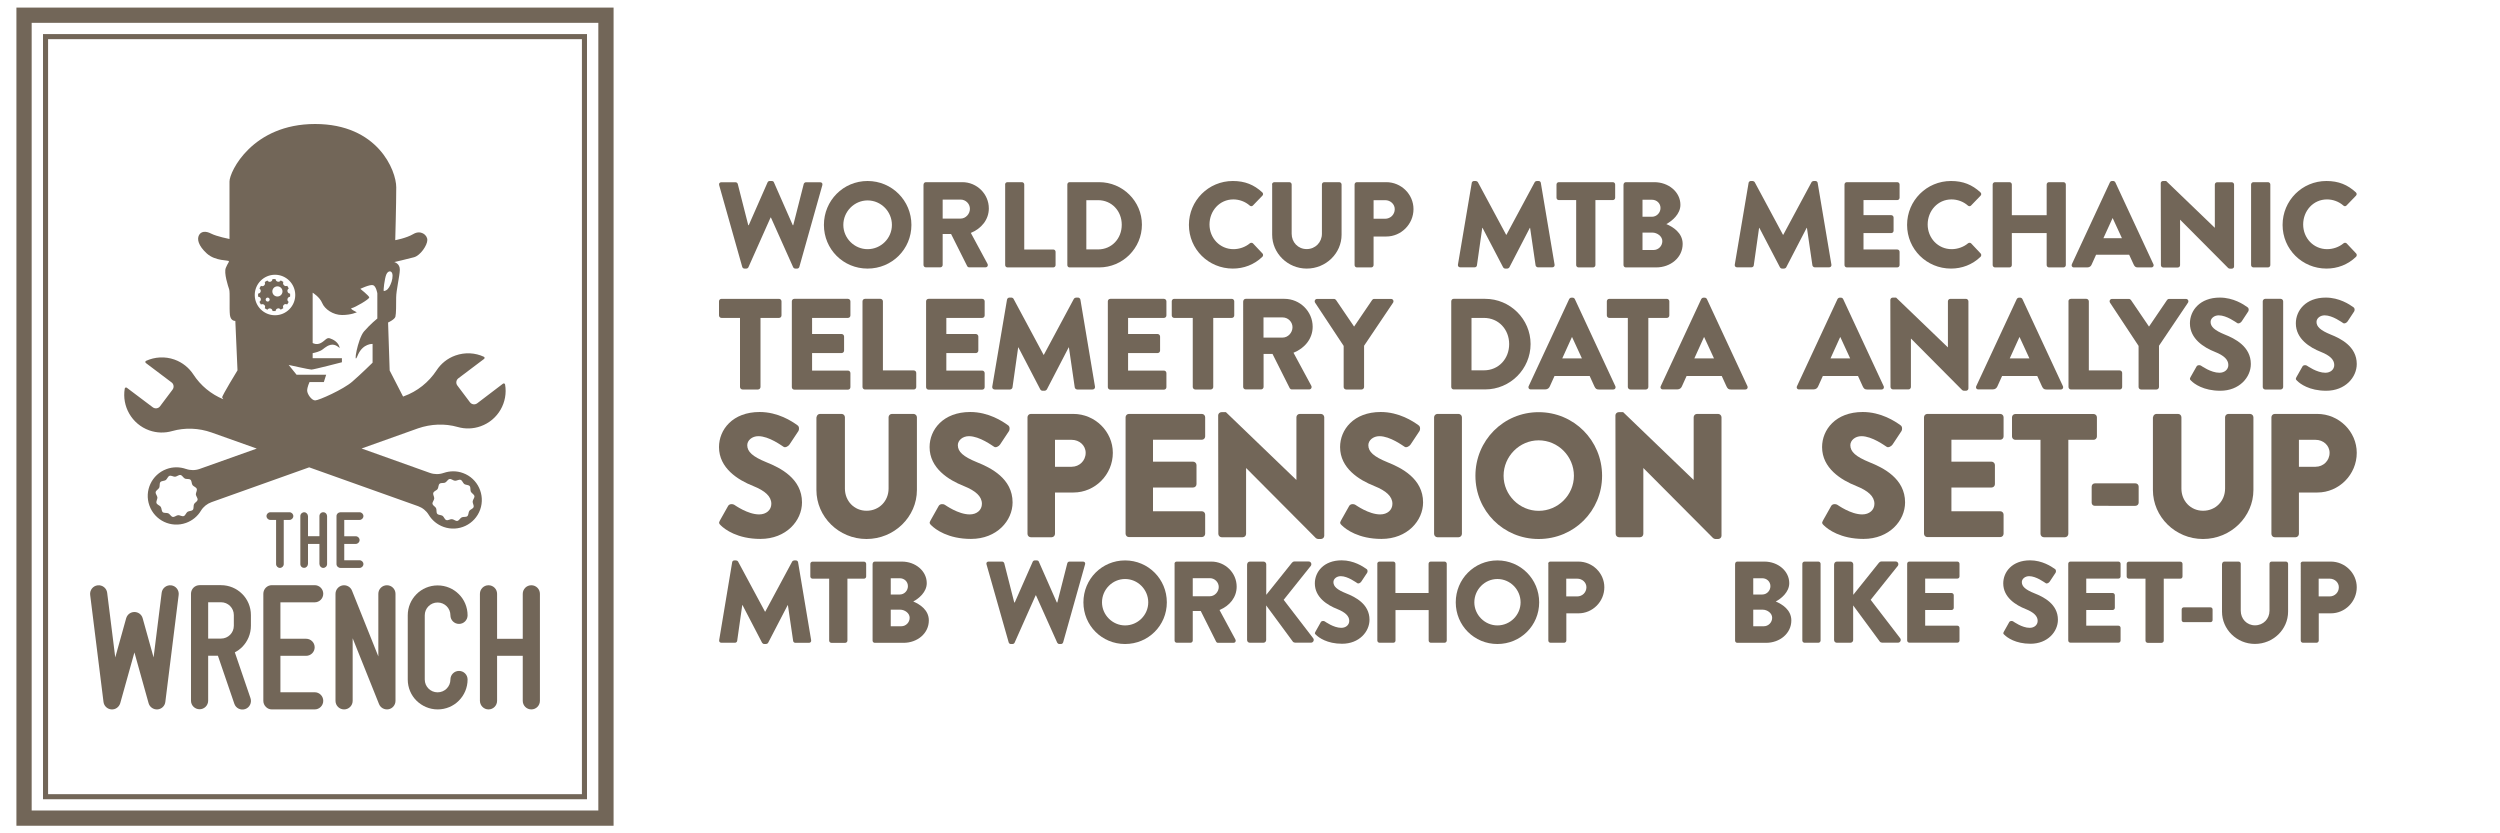 <?xml version="1.0" encoding="utf-8"?>
<!-- Generator: Adobe Illustrator 27.8.1, SVG Export Plug-In . SVG Version: 6.00 Build 0)  -->
<svg version="1.1" id="Layer_1" xmlns="http://www.w3.org/2000/svg" xmlns:xlink="http://www.w3.org/1999/xlink" x="0px" y="0px"
	 viewBox="0 0 3000 1000" style="enable-background:new 0 0 3000 1000;" xml:space="preserve">
<style type="text/css">
	.st0{fill:none;}
	.st1{fill:#726658;}
</style>
<g>
	<rect x="28.9" y="18.2" class="st0" width="698.3" height="963.6"/>
	<polygon class="st1" points="727.1,981.8 727.1,972.6 38,972.6 38,27.4 718,27.4 718,981.8 727.1,981.8 727.1,972.6 727.1,981.8 
		736.3,981.8 736.3,9.1 19.7,9.1 19.7,990.9 736.3,990.9 736.3,981.8 	"/>
	<g>
		<path class="st1" d="M549.3,512.4c8.7,2.5,18.3,2.4,27.5-0.9c21-7.5,33-28.9,29.3-50.1c-0.2-1.1-1.5-1.7-2.5-1L572.6,484
			c-2.7,2-6.5,1.5-8.6-1.2l-15.2-20.2c-2-2.7-1.5-6.5,1.2-8.6l30.9-23.3c0.9-0.7,0.8-2.2-0.3-2.6c-10.3-4.8-22.5-5.6-34.1-1.5
			c-9.6,3.4-17.4,9.8-22.6,17.8c-9.4,14.3-23.1,25.3-39.2,31.1l-1,0.4l-16.1-31.3l-1.9-57.6c0,0,7.9-3.5,8.8-7
			c0.9-3.5,0.9-14.6,0.9-23c0-8.4,4.2-25.6,4.4-33.2c0.2-7.7-6.7-9.3-6.7-9.3s16-3.7,23.7-5.8c7.7-2.1,16-14.4,16-20.7
			c0-6.3-8.1-12.3-16.7-7.2c-8.6,5.1-21.8,7.4-21.8,7.4s1.2-43.2,1.2-63.4c0-20.2-22.1-76-97.4-76c-75.3,0-102.7,57.2-102.7,69
			s0,69,0,69s-15.3-3-22.1-6.5c-6.7-3.5-12.3-2.6-14.6,2.1c-2.3,4.6-0.9,12.3,9.5,21.8c10.5,9.5,26.5,7.7,26.5,9.3
			c0,1.6-1.2,1.9-3.7,7.9c-2.6,6,2.8,22.3,4,25.8c1.2,3.5,0,23,0.9,30.7c0.9,7.7,6.5,7.2,6.5,7.2l2.6,59.3c0,0-18.8,30.7-18.4,32.5
			c0.1,0.2,0.6,1,1.4,2.2c-14.7-6-27.3-16.4-36-29.8c-5.2-7.9-12.9-14.3-22.6-17.8c-11.6-4.1-23.7-3.2-34.1,1.5
			c-1.1,0.5-1.2,1.9-0.3,2.6l30.9,23.3c2.7,2,3.2,5.9,1.2,8.6L192,487.6c-2,2.7-5.9,3.2-8.6,1.2l-31.2-23.5c-0.9-0.7-2.3-0.2-2.5,1
			c-3.6,21.2,8.4,42.6,29.3,50.1c9.2,3.3,18.8,3.4,27.5,0.9c15.6-4.4,32.1-3.7,47.4,1.7l54.2,19.3l-68.5,24.4
			c-5.3,1.9-11.1,1.9-16.5,0l-0.1,0c-7.2-2.5-15.4-2.7-23.2,0.2c-17.7,6.5-26.9,26.1-20.5,43.8c6.4,17.9,26,27.2,43.9,20.8
			c7.8-2.8,13.9-8,17.9-14.6c2.9-4.8,7.4-8.4,12.7-10.3l117.2-41.8l130.7,46.6c5.3,1.9,9.8,5.5,12.7,10.3c4,6.6,10.1,11.8,17.9,14.6
			c17.9,6.4,37.5-2.9,43.9-20.8c6.3-17.7-2.9-37.4-20.5-43.8c-7.8-2.9-15.9-2.7-23.2-0.2l-0.1,0c-5.3,1.9-11.1,1.9-16.5,0l-82-29.3
			l67.8-24.2C517.2,508.7,533.8,508,549.3,512.4z M236,601.7c-1.1,1.1-2.6,2.1-3.2,3.4c-0.9,1.9,0,5.1-1.4,6.7
			c-1.4,1.6-4.6,1.2-6.4,2.4c-1.7,1.2-2.5,4.4-4.5,5.1c-2.1,0.7-4.7-1.2-6.7-1.1c-2.2,0.2-4.4,2.5-6.5,2.1c-2.1-0.4-3.4-3.4-5.3-4.3
			c-1.9-0.9-5.1,0-6.7-1.4c-1.6-1.4-1.2-4.6-2.4-6.4c-1.2-1.7-4.4-2.5-5.1-4.5c-0.7-2.1,1.2-4.7,1.1-6.7c-0.2-2.2-2.5-4.4-2.1-6.5
			c0.4-2.1,3.4-3.4,4.3-5.3c0.9-1.9,0-5.1,1.4-6.7c1.4-1.6,4.6-1.2,6.4-2.4c1.7-1.2,2.5-4.4,4.5-5.1c2.1-0.7,4.7,1.2,6.7,1.1
			c2.2-0.2,4.4-2.5,6.5-2.1c2.1,0.4,3.4,3.4,5.3,4.3c1.3,0.6,3.1,0.4,4.6,0.6c0.8,0.1,1.5,0.3,2.1,0.8c1.6,1.4,1.2,4.6,2.4,6.4
			c1.2,1.7,4.4,2.5,5.1,4.5c0.7,2.1-1.2,4.7-1.1,6.7c0.2,2.2,2.5,4.4,2.1,6.5C237,600.5,236.5,601.1,236,601.7z M520,591.4
			c0.7-2.1,3.9-2.8,5.1-4.5c1.2-1.8,0.8-5,2.4-6.4c0.6-0.5,1.3-0.7,2.1-0.8c1.6-0.2,3.4,0,4.6-0.6c1.9-0.9,3.2-3.9,5.3-4.3
			c2.1-0.4,4.3,2,6.5,2.1c2.1,0.2,4.7-1.8,6.7-1.1c2.1,0.7,2.8,3.9,4.5,5.1c1.8,1.2,5,0.8,6.4,2.4c1.4,1.6,0.5,4.8,1.4,6.7
			c0.9,1.9,3.9,3.2,4.3,5.3c0.4,2.1-2,4.3-2.1,6.5c-0.2,2.1,1.8,4.7,1.1,6.7c-0.7,2.1-3.9,2.8-5.1,4.5c-1.2,1.8-0.8,5-2.4,6.4
			c-1.6,1.4-4.8,0.5-6.7,1.4c-1.9,0.9-3.2,3.9-5.3,4.3c-2.1,0.4-4.3-2-6.5-2.1c-2.1-0.2-4.7,1.8-6.7,1.1c-2.1-0.7-2.8-3.9-4.5-5.1
			c-1.8-1.2-5-0.8-6.4-2.4c-1.4-1.6-0.5-4.8-1.4-6.7c-0.6-1.3-2.1-2.3-3.2-3.4c-0.5-0.6-1-1.2-1.1-1.9c-0.4-2.1,2-4.3,2.1-6.5
			C521.2,596,519.2,593.4,520,591.4z M305.7,354c0-13.4,10.9-24.3,24.3-24.3s24.3,10.9,24.3,24.3s-10.9,24.3-24.3,24.3
			S305.7,367.4,305.7,354z M452.7,382.3c0,0-8.1,6.5-15.8,15.3c-7.7,8.8-13.7,43.7-7.7,29l0.5-1.2c6.2-13.4,17.4-12.7,17.4-12.7
			v22.5c0,0-13.7,13.5-24.4,22.8c-10.7,9.3-40.2,22.5-44.5,22.5c-4.3,0-9.6-7.7-9.6-11.8c0-4.2,2.8-10.2,2.8-10.2h17.2l2.8-8.8
			h-35.5l-9.5-11.8c0,0,24.9,5.6,27.4,5.6c2.6,0,36.5-8.8,36.5-8.8v-4.9h-35.1v-6c0,0,4.9-0.9,9.1-2.8c4.2-1.9,6.5-5.8,12.5-7.2
			c6-1.4,10.9,4,10.9,4c-1.2-7.2-7.9-10.5-11.8-11.8c-4-1.4-5.6,2.8-10.9,5.6c-5.3,2.8-9.8,0-9.8,0v-60.4c0,0,8.4,5.1,11.4,12.4
			c3,7.3,13,14.4,23.9,14.4c10.9,0,17.7-3.3,17.7-3.3s-9.5-4.4-6-5c3.5-0.6,21.4-10.8,20.9-12.9c-0.5-2.1-10.7-10.2-10.7-10.2
			s11.6-5.6,15.3-4.4c3.7,1.2,5.1,9.8,5.1,9.8V382.3z M460.6,349.3c-0.9,0.2,0.9-15.3,3-20c2.1-4.6,5.8-4.6,7-1.4
			c1.2,3.3,0,9.4-2.1,13.8C466.5,346.1,464.6,348.6,460.6,349.3z"/>
		<path class="st1" d="M324.4,623.9h6.9v53c0,2.5,2.1,4.6,4.6,4.6c2.5,0,4.6-2.1,4.6-4.6v-53h6.9c2.5,0,4.6-2.1,4.6-4.6
			c0-2.5-2.1-4.6-4.6-4.6h-23c-2.5,0-4.6,2.1-4.6,4.6C319.8,621.8,321.9,623.9,324.4,623.9z"/>
		<path class="st1" d="M365.2,681.4c2.5-0.1,4.4-2.4,4.4-4.9v-23.8l0,0h13.7l0,0v23.9c0,2.5,1.9,4.8,4.4,4.9c2.6,0.1,4.8-2,4.8-4.6
			v-57.4c0-2-1.2-4-3.1-4.6c-3.2-1-6.1,1.3-6.1,4.4v24.1l0,0h-13.7l0,0v-23.8c0-2.5-1.9-4.8-4.4-4.9c-2.6-0.1-4.8,2-4.8,4.6v57.6
			C360.4,679.5,362.5,681.6,365.2,681.4z"/>
		<path class="st1" d="M408.5,681.5h23c2.5,0,4.6-2.1,4.6-4.6c0-2.5-2.1-4.6-4.6-4.6h-18.4v-19.6h13.8c2.5,0,4.6-2.1,4.6-4.6
			c0-2.6-2.1-4.6-4.6-4.6h-13.8v-19.6h18.4c2.5,0,4.6-2.1,4.6-4.6c0-2.5-2.1-4.6-4.6-4.6h-23c-1.2,0-2.4,0.5-3.3,1.3
			c-0.9,0.9-1.4,2-1.4,3.3v57.6c0,1.2,0.5,2.4,1.4,3.2C406.1,681,407.3,681.5,408.5,681.5z"/>
		<path class="st1" d="M326.2,851.3h51.4c5.7,0,10.3-4.6,10.3-10.3c0-5.7-4.6-10.3-10.3-10.3h-41.1V787h30.8
			c5.7,0,10.3-4.6,10.3-10.2c0-5.7-4.6-10.3-10.3-10.3h-30.8v-43.7h41.1c5.7,0,10.3-4.6,10.3-10.3c0-5.7-4.6-10.3-10.3-10.3h-51.4
			c-2.7,0-5.3,1.1-7.2,3c-1.9,1.9-3,4.6-3,7.3V841c0,2.7,1.1,5.3,3,7.2C320.8,850.2,323.5,851.3,326.2,851.3z"/>
		<path class="st1" d="M586.2,851.3c5.7,0,10.3-4.6,10.3-10.3V787h30.8V841c0,5.7,4.6,10.3,10.3,10.3c5.7,0,10.3-4.6,10.3-10.3
			V712.6c0-5.7-4.6-10.3-10.3-10.3c-5.7,0-10.3,4.6-10.3,10.3v54h-30.8v-54c0-5.7-4.6-10.3-10.3-10.3c-5.7,0-10.3,4.6-10.3,10.3V841
			C576,846.7,580.6,851.3,586.2,851.3z"/>
		<path class="st1" d="M412.9,851.3c5.7,0,10.3-4.6,10.3-10.3v-75.1l31.6,78.9c1.8,4.6,6.6,7.2,11.5,6.3c4.8-0.9,8.3-5.2,8.3-10.1
			V712.6c0-5.7-4.6-10.3-10.3-10.3c-5.7,0-10.3,4.6-10.3,10.3v75.1l-31.6-78.9c-1.8-4.6-6.6-7.2-11.5-6.3c-4.8,1-8.3,5.2-8.3,10.1
			V841C402.6,846.7,407.2,851.3,412.9,851.3z"/>
		<path class="st1" d="M525.2,851.3c9.9,0,19-4,25.4-10.5c6.5-6.5,10.5-15.5,10.5-25.4c0-5.7-4.6-10.3-10.3-10.3
			c-5.7,0-10.3,4.6-10.3,10.3c0,4.3-1.7,8.1-4.5,10.9c-2.8,2.8-6.6,4.5-10.9,4.5c-4.3,0-8.1-1.7-10.9-4.5c-2.8-2.8-4.5-6.6-4.5-10.9
			v-77c0-4.3,1.7-8.1,4.5-10.9c2.8-2.8,6.6-4.5,10.9-4.5c4.3,0,8.1,1.7,10.9,4.5c2.8,2.8,4.5,6.6,4.5,10.9c0,5.7,4.6,10.3,10.3,10.3
			c5.7,0,10.3-4.6,10.3-10.3c0-9.9-4-19-10.5-25.4c-6.5-6.5-15.5-10.5-25.4-10.5c-9.9,0-19,4-25.4,10.5
			c-6.5,6.5-10.5,15.5-10.5,25.4v77c0,9.9,4,19,10.5,25.4C506.3,847.2,515.3,851.3,525.2,851.3z"/>
		<path class="st1" d="M239.5,851.1c5.7,0,10.3-4.6,10.3-10.3v-53.9h11.7l19.7,57.6c1.8,5.4,7.7,8.2,13,6.4
			c5.4-1.8,8.2-7.7,6.4-13.1l-18.8-55c3.3-1.7,6.3-3.9,8.8-6.4c6.5-6.5,10.5-15.6,10.5-25.5v-12.8c0-9.9-4-19-10.5-25.4
			c-6.5-6.5-15.5-10.5-25.4-10.5h-25.7c-2.7,0-5.4,1.1-7.3,3c-1.9,1.9-3,4.6-3,7.3v128.4C229.2,846.5,233.8,851.1,239.5,851.1z
			 M249.8,722.7h15.4c4.3,0,8.1,1.7,10.9,4.5c2.8,2.8,4.5,6.6,4.5,10.9v12.8c0,4.3-1.7,8.1-4.5,10.9c-2.8,2.8-6.6,4.5-10.9,4.5
			h-15.4V722.7z"/>
		<path class="st1" d="M124.2,842.3c0.6,4.9,4.6,8.6,9.4,9c4.9,0.4,9.3-2.8,10.7-7.5l17-60.9l17,60.9c1.3,4.7,5.8,7.8,10.7,7.5
			c4.9-0.4,8.8-4.1,9.4-9l16-128.4c0.7-5.6-3.3-10.8-8.9-11.5c-5.6-0.7-10.8,3.3-11.5,8.9l-9.7,77.6l-13.1-47
			c-1.2-4.5-5.3-7.5-9.9-7.5c-4.6,0-8.6,3-9.9,7.5l-13.1,47l-9.7-77.6c-0.7-5.6-5.8-9.6-11.5-8.9c-5.6,0.7-9.6,5.8-8.9,11.5
			L124.2,842.3z"/>
	</g>
	<polygon class="st1" points="701.3,956 701.3,953 57.7,953 57.7,47 698.3,47 698.3,956 701.3,956 701.3,953 701.3,956 704.4,956 
		704.4,40.9 51.6,40.9 51.6,959.1 704.4,959.1 704.4,956 	"/>
	<path class="st1" d="M346.4,362.3l-0.6-0.6c-0.8-0.8-1.1-1.9-0.8-3l0.1-0.3c0.3-1,1.1-1.8,2.1-2.1l0.9-0.3c0.1-0.6,0.1-1.2,0.1-1.8
		c0-0.6,0-1.2-0.1-1.8l-0.8-0.2c-1.1-0.3-1.9-1.1-2.2-2.2l-0.1-0.3c-0.3-1,0-2.1,0.8-2.9l0.7-0.7c-0.5-1.1-1.1-2.1-1.8-3.1l-0.8,0.2
		c-1.1,0.3-2.2,0-3-0.8l-0.3-0.3c-0.8-0.8-1.1-1.9-0.8-2.9l0.2-0.9c-1-0.7-2-1.3-3.1-1.8l-0.6,0.7c-0.8,0.8-1.9,1.1-3,0.8l-0.3-0.1
		c-1-0.3-1.9-1.1-2.1-2.1l-0.3-0.9c-1.2-0.1-2.4-0.1-3.6,0l-0.2,0.9c-0.3,1.1-1.1,1.9-2.1,2.2l-0.3,0.1c-1,0.3-2.2,0-2.9-0.8
		l-0.7-0.7c-1.1,0.5-2.1,1.1-3.1,1.8l0.2,0.8c0.3,1.1,0,2.4-0.8,3.2l-0.1,0.1c-0.8,0.8-1.9,1.1-2.9,0.8l-1-0.3c-0.7,1-1.3,2-1.8,3.1
		l0.6,0.6c0.8,0.8,1.2,2,0.9,3.2l0,0c-0.3,1.1-1.1,1.9-2.1,2.2l-1,0.3c-0.1,1.2-0.1,2.4,0,3.6l1,0.2c1.1,0.3,1.9,1.1,2.2,2.2l0,0.1
		c0.3,1.1,0,2.2-0.8,3l-0.8,0.8c0.5,1.1,1.1,2.1,1.8,3.1l0.9-0.3c1.1-0.3,2.3,0,3.2,0.8l0,0c0.8,0.8,1.1,1.9,0.8,2.9l-0.3,1.1
		c1,0.7,2,1.3,3.1,1.8l0.7-0.7c0.8-0.8,1.9-1.1,3-0.8l0.1,0c1.1,0.3,1.9,1.1,2.2,2.1l0.3,1c1.2,0.1,2.4,0.1,3.6,0l0.2-0.9
		c0.3-1.1,1.1-1.9,2.2-2.2l0.2-0.1c1-0.3,2.1,0,2.9,0.8l0.7,0.7c1.1-0.5,2.1-1.1,3.1-1.8l-0.3-1c-0.3-1,0-2.2,0.8-2.9l0.2-0.2
		c0.7-0.7,1.8-1,2.8-0.7l1.1,0.3C345.3,364.4,345.9,363.4,346.4,362.3z M321.7,353.6l0-0.1L321.7,353.6L321.7,353.6z M321.2,361.9
		c-1.3,0-2.4-1.1-2.4-2.4c0-1.3,1.1-2.4,2.4-2.4c1.3,0,2.4,1.1,2.4,2.4C323.6,360.9,322.5,361.9,321.2,361.9z M332.9,355.8
		c-3.4,0-6.1-2.7-6.1-6.1c0-3.4,2.7-6.1,6.1-6.1c3.4,0,6.1,2.7,6.1,6.1C339,353,336.3,355.8,332.9,355.8z"/>
</g>
<g>
	<g>
		<path class="st1" d="M863,222.2c-0.6-2,0.6-3.5,2.6-3.5h17.1c1.2,0,2.3,1,2.6,2l12.6,49.5h0.6l22.6-51.4c0.4-0.9,1.3-1.6,2.5-1.6
			h2.6c1.3,0,2.2,0.7,2.5,1.6l22.6,51.4h0.6l12.6-49.5c0.3-1,1.5-2,2.6-2h17.1c2,0,3.2,1.5,2.6,3.5l-27.6,98.1c-0.3,1.2-1.5,2-2.6,2
			h-2.3c-1,0-2-0.7-2.5-1.6L925.1,261h-0.4l-26.6,59.7c-0.4,0.9-1.5,1.6-2.5,1.6h-2.3c-1.2,0-2.3-0.9-2.6-2L863,222.2z"/>
		<path class="st1" d="M1041.1,217.2c29.2,0,52.6,23.5,52.6,52.7s-23.4,52.4-52.6,52.4c-29.2,0-52.4-23.2-52.4-52.4
			S1011.9,217.2,1041.1,217.2z M1041.1,299c16.1,0,29.2-13.1,29.2-29.1c0-16.1-13.1-29.4-29.2-29.4c-15.9,0-29.1,13.3-29.1,29.4
			C1012,285.8,1025.2,299,1041.1,299z"/>
		<path class="st1" d="M1108.3,221.4c0-1.5,1.2-2.8,2.8-2.8h43.7c17.5,0,31.8,14.2,31.8,31.5c0,13.4-8.9,24.2-21.6,29.4l20,37.1
			c1,1.9,0,4.2-2.5,4.2H1163c-1.2,0-2-0.7-2.3-1.3l-19.4-38.7h-10.1v37.2c0,1.5-1.3,2.8-2.8,2.8h-17.4c-1.6,0-2.8-1.3-2.8-2.8V221.4
			z M1152.8,262.3c6,0,11.1-5.5,11.1-11.7c0-6.1-5.1-11.1-11.1-11.1h-21.6v22.8H1152.8z"/>
		<path class="st1" d="M1206.1,221.4c0-1.5,1.2-2.8,2.8-2.8h17.4c1.5,0,2.8,1.3,2.8,2.8v78h34.8c1.6,0,2.8,1.3,2.8,2.8v15.9
			c0,1.5-1.2,2.8-2.8,2.8h-54.9c-1.6,0-2.8-1.3-2.8-2.8V221.4z"/>
		<path class="st1" d="M1280.8,221.4c0-1.5,1.2-2.8,2.6-2.8h35.6c28.2,0,51.3,22.9,51.3,51c0,28.3-23.1,51.3-51.3,51.3h-35.6
			c-1.5,0-2.6-1.3-2.6-2.8V221.4z M1317.6,299.3c16.5,0,28.5-13,28.5-29.6c0-16.5-12-29.5-28.5-29.5h-14v59.1H1317.6z"/>
		<path class="st1" d="M1479.4,217.2c14.6,0,25.4,4.5,35.3,13.6c1.3,1.2,1.3,2.9,0.1,4.1l-11.4,11.8c-1,1-2.6,1-3.7,0
			c-5.4-4.8-12.6-7.4-19.7-7.4c-16.5,0-28.6,13.7-28.6,30.1c0,16.2,12.3,29.6,28.8,29.6c6.9,0,14.3-2.5,19.6-7
			c1-0.9,2.9-0.9,3.8,0.1l11.4,12.1c1,1,0.9,2.9-0.1,3.9c-9.9,9.6-22.5,14.2-35.5,14.2c-29.2,0-52.7-23.2-52.7-52.4
			S1450.2,217.2,1479.4,217.2z"/>
		<path class="st1" d="M1526.4,221.4c0-1.5,1.3-2.8,2.8-2.8h18c1.6,0,2.8,1.3,2.8,2.8v59.1c0,10.2,7.6,18.4,18,18.4
			c10.5,0,18.3-8.2,18.3-18.4v-59.1c0-1.5,1.2-2.8,2.8-2.8h18c1.5,0,2.8,1.3,2.8,2.8v60.3c0,22.2-18.7,40.6-41.8,40.6
			c-22.9,0-41.5-18.4-41.5-40.6V221.4z"/>
		<path class="st1" d="M1625.5,221.4c0-1.5,1.2-2.8,2.8-2.8h35.2c18,0,32.7,14.6,32.7,32.3c0,18.1-14.8,32.9-32.6,32.9h-15.3v34.3
			c0,1.5-1.3,2.8-2.8,2.8h-17.2c-1.6,0-2.8-1.3-2.8-2.8V221.4z M1662.2,262.5c6.3,0,11.5-5,11.5-11.5c0-6.1-5.3-10.8-11.5-10.8
			h-13.9v22.3H1662.2z"/>
		<path class="st1" d="M1766.1,219.5c0.1-1.3,1.5-2.3,2.6-2.3h2.3c0.7,0,2,0.6,2.5,1.5l33.9,63.1h0.3l33.9-63.1
			c0.4-0.9,1.8-1.5,2.5-1.5h2.3c1.2,0,2.5,1,2.6,2.3l16.5,98.1c0.3,1.9-1,3.2-2.8,3.2h-17.2c-1.3,0-2.6-1.2-2.8-2.3l-6.6-45.1h-0.3
			l-24.5,47.3c-0.4,0.9-1.8,1.6-2.5,1.6h-2.6c-0.9,0-2-0.7-2.5-1.6l-24.7-47.3h-0.3l-6.4,45.1c-0.1,1.2-1.3,2.3-2.8,2.3h-17.2
			c-1.8,0-3.1-1.3-2.8-3.2L1766.1,219.5z"/>
		<path class="st1" d="M1891.5,240.1h-20.9c-1.6,0-2.8-1.3-2.8-2.8v-15.9c0-1.5,1.2-2.8,2.8-2.8h64.8c1.6,0,2.8,1.3,2.8,2.8v15.9
			c0,1.5-1.2,2.8-2.8,2.8h-20.9v78c0,1.5-1.3,2.8-2.8,2.8h-17.5c-1.5,0-2.8-1.3-2.8-2.8V240.1z"/>
		<path class="st1" d="M1948.3,221.4c0-1.5,1.2-2.8,2.8-2.8h34c17.2,0,31.4,11.8,31.4,27.2c0,11.2-10.1,19.4-16.9,23.1
			c7.7,3.2,19.6,10.4,19.6,23.8c0,16.4-14.5,28.2-31.8,28.2H1951c-1.6,0-2.8-1.3-2.8-2.8V221.4z M1982.4,260.1
			c5.5,0,10.2-4.7,10.2-10.5s-4.7-9.9-10.2-9.9h-11.4v20.4H1982.4z M1984.3,300c5.7,0,10.5-4.7,10.5-10.7c0-5.8-6.3-10.2-12-10.2
			h-11.8V300H1984.3z"/>
		<path class="st1" d="M2098.3,219.5c0.1-1.3,1.5-2.3,2.6-2.3h2.3c0.7,0,2,0.6,2.5,1.5l33.9,63.1h0.3l33.9-63.1
			c0.4-0.9,1.8-1.5,2.5-1.5h2.3c1.2,0,2.5,1,2.6,2.3l16.5,98.1c0.3,1.9-1,3.2-2.8,3.2h-17.2c-1.3,0-2.6-1.2-2.8-2.3l-6.6-45.1h-0.3
			l-24.5,47.3c-0.4,0.9-1.8,1.6-2.5,1.6h-2.6c-0.9,0-2-0.7-2.5-1.6l-24.7-47.3h-0.3l-6.4,45.1c-0.1,1.2-1.3,2.3-2.8,2.3h-17.2
			c-1.8,0-3.1-1.3-2.8-3.2L2098.3,219.5z"/>
		<path class="st1" d="M2213.4,221.4c0-1.5,1.2-2.8,2.8-2.8h60.5c1.6,0,2.8,1.3,2.8,2.8v15.9c0,1.5-1.2,2.8-2.8,2.8h-40.5v18.1h33.3
			c1.5,0,2.8,1.3,2.8,2.8v15.9c0,1.6-1.3,2.8-2.8,2.8h-33.3v19.7h40.5c1.6,0,2.8,1.3,2.8,2.8v15.9c0,1.5-1.2,2.8-2.8,2.8h-60.5
			c-1.6,0-2.8-1.3-2.8-2.8V221.4z"/>
		<path class="st1" d="M2341.2,217.2c14.6,0,25.4,4.5,35.3,13.6c1.3,1.2,1.3,2.9,0.1,4.1l-11.4,11.8c-1,1-2.6,1-3.7,0
			c-5.4-4.8-12.6-7.4-19.7-7.4c-16.5,0-28.6,13.7-28.6,30.1c0,16.2,12.3,29.6,28.8,29.6c6.9,0,14.3-2.5,19.6-7
			c1-0.9,2.9-0.9,3.8,0.1l11.4,12.1c1,1,0.9,2.9-0.1,3.9c-9.9,9.6-22.5,14.2-35.5,14.2c-29.2,0-52.7-23.2-52.7-52.4
			S2312,217.2,2341.2,217.2z"/>
		<path class="st1" d="M2391.2,221.4c0-1.5,1.3-2.8,2.8-2.8h17.4c1.6,0,2.8,1.3,2.8,2.8v36.8h41.8v-36.8c0-1.5,1.2-2.8,2.8-2.8h17.4
			c1.5,0,2.8,1.3,2.8,2.8v96.7c0,1.5-1.3,2.8-2.8,2.8h-17.4c-1.6,0-2.8-1.3-2.8-2.8v-38.4h-41.8v38.4c0,1.5-1.2,2.8-2.8,2.8H2394
			c-1.5,0-2.8-1.3-2.8-2.8V221.4z"/>
		<path class="st1" d="M2486.2,317.1l45.7-98.3c0.4-0.9,1.5-1.6,2.5-1.6h1.5c1,0,2,0.7,2.5,1.6l45.7,98.3c0.9,1.9-0.3,3.8-2.5,3.8
			h-16.2c-2.6,0-3.8-0.9-5.1-3.7l-5.3-11.5h-39.7l-5.3,11.7c-0.7,1.8-2.3,3.5-5.3,3.5h-16.1C2486.5,320.9,2485.4,319,2486.2,317.1z
			 M2546.3,285.8l-11.1-24.1h-0.1l-11,24.1H2546.3z"/>
		<path class="st1" d="M2592.9,219.8c0-1.5,1.3-2.6,2.8-2.6h3.7l58.3,56.1h0.1v-51.8c0-1.5,1.2-2.8,2.8-2.8h17.5
			c1.5,0,2.8,1.3,2.8,2.8v98.3c0,1.5-1.3,2.6-2.8,2.6h-2.3c-0.4,0-1.6-0.4-1.9-0.7l-57.7-58h-0.1v54.5c0,1.5-1.2,2.8-2.8,2.8h-17.4
			c-1.5,0-2.8-1.3-2.8-2.8L2592.9,219.8z"/>
		<path class="st1" d="M2701.3,221.4c0-1.5,1.3-2.8,2.8-2.8h17.5c1.5,0,2.8,1.3,2.8,2.8v96.7c0,1.5-1.3,2.8-2.8,2.8h-17.5
			c-1.5,0-2.8-1.3-2.8-2.8V221.4z"/>
		<path class="st1" d="M2791.7,217.2c14.6,0,25.4,4.5,35.3,13.6c1.3,1.2,1.3,2.9,0.1,4.1l-11.4,11.8c-1,1-2.6,1-3.6,0
			c-5.4-4.8-12.6-7.4-19.7-7.4c-16.5,0-28.6,13.7-28.6,30.1c0,16.2,12.3,29.6,28.8,29.6c6.9,0,14.3-2.5,19.6-7
			c1-0.9,2.9-0.9,3.8,0.1l11.4,12.1c1,1,0.9,2.9-0.1,3.9c-9.9,9.6-22.5,14.2-35.5,14.2c-29.2,0-52.7-23.2-52.7-52.4
			S2762.5,217.2,2791.7,217.2z"/>
	</g>
	<g>
		<path class="st1" d="M888,381.5h-22.2c-1.7,0-3-1.4-3-3v-16.9c0-1.6,1.2-3,3-3h69c1.7,0,3,1.4,3,3v16.9c0,1.6-1.2,3-3,3h-22.2
			v82.9c0,1.6-1.4,3-3,3H891c-1.6,0-3-1.4-3-3V381.5z"/>
		<path class="st1" d="M950.2,361.6c0-1.6,1.2-3,3-3h64.3c1.7,0,3,1.4,3,3v16.9c0,1.6-1.2,3-3,3h-43v19.3h35.4c1.6,0,3,1.4,3,3v16.9
			c0,1.7-1.4,3-3,3h-35.4v21h43c1.7,0,3,1.4,3,3v16.9c0,1.6-1.2,3-3,3h-64.3c-1.7,0-3-1.4-3-3V361.6z"/>
		<path class="st1" d="M1035,361.6c0-1.6,1.2-3,3-3h18.5c1.6,0,3,1.4,3,3v82.9h37c1.7,0,3,1.4,3,3v16.9c0,1.6-1.2,3-3,3H1038
			c-1.7,0-3-1.4-3-3V361.6z"/>
		<path class="st1" d="M1111.3,361.6c0-1.6,1.2-3,3-3h64.3c1.7,0,3,1.4,3,3v16.9c0,1.6-1.2,3-3,3h-43v19.3h35.4c1.6,0,3,1.4,3,3
			v16.9c0,1.7-1.4,3-3,3h-35.4v21h43c1.7,0,3,1.4,3,3v16.9c0,1.6-1.2,3-3,3h-64.3c-1.7,0-3-1.4-3-3V361.6z"/>
		<path class="st1" d="M1208.4,359.6c0.2-1.4,1.6-2.5,2.8-2.5h2.5c0.8,0,2.2,0.6,2.6,1.6l36,67.1h0.3l36-67.1
			c0.5-0.9,1.9-1.6,2.6-1.6h2.5c1.2,0,2.6,1.1,2.8,2.5l17.5,104.4c0.3,2-1.1,3.4-3,3.4h-18.3c-1.4,0-2.8-1.2-3-2.5l-7-48h-0.3
			l-26.1,50.3c-0.5,0.9-1.9,1.7-2.6,1.7h-2.8c-0.9,0-2.2-0.8-2.6-1.7l-26.2-50.3h-0.3l-6.8,48c-0.2,1.2-1.4,2.5-3,2.5h-18.3
			c-1.9,0-3.3-1.4-3-3.4L1208.4,359.6z"/>
		<path class="st1" d="M1329.4,361.6c0-1.6,1.2-3,3-3h64.3c1.7,0,3,1.4,3,3v16.9c0,1.6-1.2,3-3,3h-43v19.3h35.4c1.6,0,3,1.4,3,3
			v16.9c0,1.7-1.4,3-3,3h-35.4v21h43c1.7,0,3,1.4,3,3v16.9c0,1.6-1.2,3-3,3h-64.3c-1.7,0-3-1.4-3-3V361.6z"/>
		<path class="st1" d="M1431.3,381.5h-22.2c-1.7,0-3-1.4-3-3v-16.9c0-1.6,1.2-3,3-3h69c1.7,0,3,1.4,3,3v16.9c0,1.6-1.2,3-3,3h-22.2
			v82.9c0,1.6-1.4,3-3,3h-18.6c-1.6,0-3-1.4-3-3V381.5z"/>
		<path class="st1" d="M1491.9,361.6c0-1.6,1.2-3,3-3h46.4c18.6,0,33.9,15.1,33.9,33.5c0,14.3-9.5,25.8-23,31.2l21.3,39.5
			c1.1,2,0,4.5-2.6,4.5h-20.7c-1.2,0-2.2-0.8-2.5-1.4l-20.7-41.2h-10.7v39.6c0,1.6-1.4,3-3,3h-18.5c-1.7,0-3-1.4-3-3V361.6z
			 M1539.2,405.1c6.4,0,11.8-5.9,11.8-12.4c0-6.5-5.4-11.8-11.8-11.8h-23v24.2H1539.2z"/>
		<path class="st1" d="M1612.4,415.1l-34.3-51.9c-1.2-2,0-4.5,2.5-4.5h20.2c1.2,0,2,0.8,2.5,1.4l21.6,31.8l21.6-31.8
			c0.5-0.6,1.1-1.4,2.5-1.4h20.2c2.5,0,3.7,2.5,2.5,4.5l-34.8,51.7v49.5c0,1.6-1.4,3-3,3h-18.5c-1.7,0-3-1.4-3-3V415.1z"/>
		<path class="st1" d="M1741.5,361.6c0-1.6,1.2-3,2.8-3h37.9c30,0,54.5,24.4,54.5,54.2c0,30.1-24.5,54.5-54.5,54.5h-37.9
			c-1.6,0-2.8-1.4-2.8-3V361.6z M1780.7,444.4c17.6,0,30.3-13.8,30.3-31.5c0-17.6-12.7-31.4-30.3-31.4h-14.9v62.9H1780.7z"/>
		<path class="st1" d="M1834.4,463.4l48.6-104.5c0.5-0.9,1.6-1.7,2.6-1.7h1.6c1.1,0,2.2,0.8,2.6,1.7l48.6,104.5c0.9,2-0.3,4-2.6,4
			h-17.2c-2.8,0-4-0.9-5.4-3.9l-5.6-12.3h-42.2l-5.6,12.4c-0.8,1.9-2.5,3.7-5.6,3.7h-17.1C1834.8,467.4,1833.5,465.4,1834.4,463.4z
			 M1898.3,430.1l-11.8-25.6h-0.2l-11.6,25.6H1898.3z"/>
		<path class="st1" d="M1953.4,381.5h-22.2c-1.7,0-3-1.4-3-3v-16.9c0-1.6,1.2-3,3-3h69c1.7,0,3,1.4,3,3v16.9c0,1.6-1.2,3-3,3H1978
			v82.9c0,1.6-1.4,3-3,3h-18.6c-1.6,0-3-1.4-3-3V381.5z"/>
		<path class="st1" d="M1992.9,463.4l48.6-104.5c0.5-0.9,1.6-1.7,2.6-1.7h1.6c1.1,0,2.2,0.8,2.6,1.7l48.6,104.5c0.9,2-0.3,4-2.6,4
			h-17.2c-2.8,0-4-0.9-5.4-3.9l-5.6-12.3h-42.2l-5.6,12.4c-0.8,1.9-2.5,3.7-5.6,3.7h-17.1C1993.2,467.4,1992,465.4,1992.9,463.4z
			 M2056.8,430.1l-11.8-25.6h-0.2l-11.6,25.6H2056.8z"/>
		<path class="st1" d="M2156.4,463.4l48.6-104.5c0.5-0.9,1.6-1.7,2.6-1.7h1.6c1.1,0,2.2,0.8,2.6,1.7l48.6,104.5c0.9,2-0.3,4-2.6,4
			h-17.2c-2.8,0-4-0.9-5.4-3.9l-5.6-12.3h-42.2l-5.6,12.4c-0.8,1.9-2.5,3.7-5.6,3.7H2159C2156.7,467.4,2155.4,465.4,2156.4,463.4z
			 M2220.2,430.1l-11.8-25.6h-0.2l-11.6,25.6H2220.2z"/>
		<path class="st1" d="M2268.4,359.9c0-1.6,1.4-2.8,3-2.8h3.9l62,59.6h0.2v-55.1c0-1.6,1.2-3,3-3h18.6c1.6,0,3,1.4,3,3v104.5
			c0,1.6-1.4,2.8-3,2.8h-2.5c-0.5,0-1.7-0.5-2-0.8l-61.3-61.7h-0.2v57.9c0,1.6-1.2,3-3,3h-18.5c-1.6,0-3-1.4-3-3L2268.4,359.9z"/>
		<path class="st1" d="M2371.5,463.4l48.6-104.5c0.5-0.9,1.6-1.7,2.6-1.7h1.6c1.1,0,2.2,0.8,2.6,1.7l48.6,104.5c0.9,2-0.3,4-2.6,4
			h-17.2c-2.8,0-4-0.9-5.4-3.9l-5.6-12.3h-42.2l-5.6,12.4c-0.8,1.9-2.5,3.7-5.6,3.7h-17.1C2371.8,467.4,2370.6,465.4,2371.5,463.4z
			 M2435.3,430.1l-11.8-25.6h-0.2l-11.6,25.6H2435.3z"/>
		<path class="st1" d="M2482.1,361.6c0-1.6,1.2-3,3-3h18.5c1.6,0,3,1.4,3,3v82.9h37c1.7,0,3,1.4,3,3v16.9c0,1.6-1.2,3-3,3h-58.4
			c-1.7,0-3-1.4-3-3V361.6z"/>
		<path class="st1" d="M2566.3,415.1l-34.3-51.9c-1.2-2,0-4.5,2.5-4.5h20.2c1.2,0,2,0.8,2.5,1.4l21.6,31.8l21.6-31.8
			c0.5-0.6,1.1-1.4,2.5-1.4h20.2c2.5,0,3.7,2.5,2.5,4.5l-34.8,51.7v49.5c0,1.6-1.4,3-3,3h-18.5c-1.7,0-3-1.4-3-3V415.1z"/>
		<path class="st1" d="M2628.6,452.6l7.3-12.9c1.2-2,4.2-1.7,5.3-0.9c0.6,0.3,11.8,8.5,22.1,8.5c6.2,0,10.7-3.9,10.7-9.3
			c0-6.5-5.4-11.5-16-15.7c-13.4-5.3-30.1-15.7-30.1-34.3c0-15.4,12-30.9,35.9-30.9c16.2,0,28.6,8.2,33.2,11.6
			c1.9,1.1,1.6,3.9,0.9,5l-7.9,12c-1.1,1.7-3.9,3.1-5.3,2c-1.4-0.8-12.7-9.3-22.2-9.3c-5.6,0-9.8,3.7-9.8,7.9
			c0,5.7,4.7,10.1,16.9,15.1c12.1,4.8,31.4,14.3,31.4,35.4c0,16-13.8,32.1-36.7,32.1c-20.2,0-31.4-8.4-34.9-12
			C2627.8,455.4,2627.4,454.8,2628.6,452.6z"/>
		<path class="st1" d="M2715.3,361.6c0-1.6,1.4-3,2.9-3h18.6c1.6,0,3,1.4,3,3v102.8c0,1.6-1.4,3-3,3h-18.6c-1.6,0-2.9-1.4-2.9-3
			V361.6z"/>
		<path class="st1" d="M2755.7,452.6l7.3-12.9c1.2-2,4.2-1.7,5.3-0.9c0.6,0.3,11.8,8.5,22.1,8.5c6.2,0,10.7-3.9,10.7-9.3
			c0-6.5-5.4-11.5-16-15.7c-13.4-5.3-30.1-15.7-30.1-34.3c0-15.4,12-30.9,35.9-30.9c16.2,0,28.6,8.2,33.2,11.6
			c1.9,1.1,1.6,3.9,0.9,5l-7.9,12c-1.1,1.7-3.9,3.1-5.3,2c-1.4-0.8-12.7-9.3-22.2-9.3c-5.6,0-9.8,3.7-9.8,7.9
			c0,5.7,4.7,10.1,16.9,15.1c12.1,4.8,31.4,14.3,31.4,35.4c0,16-13.8,32.1-36.7,32.1c-20.2,0-31.4-8.4-34.9-12
			C2754.9,455.4,2754.5,454.8,2755.7,452.6z"/>
	</g>
	<g>
		<path class="st1" d="M863.9,624.6l9.9-17.6c1.7-2.7,5.7-2.3,7.2-1.3c0.8,0.4,16.1,11.6,30,11.6c8.5,0,14.6-5.3,14.6-12.7
			c0-8.9-7.4-15.6-21.8-21.4c-18.2-7.2-41-21.4-41-46.7c0-20.9,16.3-42.1,48.8-42.1c22,0,38.9,11.2,45.3,15.9
			c2.5,1.5,2.1,5.3,1.3,6.8l-10.8,16.3c-1.5,2.3-5.3,4.2-7.2,2.7c-1.9-1.1-17.3-12.7-30.2-12.7c-7.6,0-13.3,5.1-13.3,10.8
			c0,7.8,6.3,13.7,23,20.5c16.5,6.6,42.7,19.5,42.7,48.2c0,21.8-18.8,43.8-49.9,43.8c-27.5,0-42.7-11.4-47.6-16.3
			C862.9,628.4,862.2,627.6,863.9,624.6z"/>
		<path class="st1" d="M979.9,500.7c0-2.1,1.9-4,4-4h26c2.3,0,4,1.9,4,4v85.6c0,14.8,11,26.6,26,26.6c15.2,0,26.4-11.8,26.4-26.6
			v-85.6c0-2.1,1.7-4,4-4h26c2.1,0,4,1.9,4,4v87.3c0,32.1-27.1,58.8-60.5,58.8c-33.2,0-60.1-26.6-60.1-58.8V500.7z"/>
		<path class="st1" d="M1116.6,624.6l9.9-17.6c1.7-2.7,5.7-2.3,7.2-1.3c0.8,0.4,16.1,11.6,30,11.6c8.5,0,14.6-5.3,14.6-12.7
			c0-8.9-7.4-15.6-21.8-21.4c-18.2-7.2-41-21.4-41-46.7c0-20.9,16.3-42.1,48.8-42.1c22,0,38.9,11.2,45.3,15.9
			c2.5,1.5,2.1,5.3,1.3,6.8l-10.8,16.3c-1.5,2.3-5.3,4.2-7.2,2.7c-1.9-1.1-17.3-12.7-30.2-12.7c-7.6,0-13.3,5.1-13.3,10.8
			c0,7.8,6.3,13.7,23,20.5c16.5,6.6,42.7,19.5,42.7,48.2c0,21.8-18.8,43.8-49.9,43.8c-27.5,0-42.7-11.4-47.6-16.3
			C1115.5,628.4,1114.9,627.6,1116.6,624.6z"/>
		<path class="st1" d="M1233,500.7c0-2.1,1.7-4,4-4h51c26,0,47.4,21.1,47.4,46.7c0,26.2-21.4,47.6-47.2,47.6H1266v49.7
			c0,2.1-1.9,4-4,4h-25c-2.3,0-4-1.9-4-4V500.7z M1286.1,560.1c9.1,0,16.7-7.2,16.7-16.7c0-8.9-7.6-15.6-16.7-15.6H1266v32.4H1286.1
			z"/>
		<path class="st1" d="M1350.7,500.7c0-2.1,1.7-4,4-4h87.5c2.3,0,4,1.9,4,4v23c0,2.1-1.7,4-4,4h-58.6V554h48.2c2.1,0,4,1.9,4,4v23
			c0,2.3-1.9,4-4,4h-48.2v28.5h58.6c2.3,0,4,1.9,4,4v23c0,2.1-1.7,4-4,4h-87.5c-2.3,0-4-1.9-4-4V500.7z"/>
		<path class="st1" d="M1461.8,498.4c0-2.1,1.9-3.8,4-3.8h5.3l84.4,81.2h0.2v-75.1c0-2.1,1.7-4,4-4h25.4c2.1,0,4,1.9,4,4V643
			c0,2.1-1.9,3.8-4,3.8h-3.4c-0.6,0-2.3-0.6-2.7-1.1l-83.5-83.9h-0.2v78.9c0,2.1-1.7,4-4,4H1466c-2.1,0-4-1.9-4-4L1461.8,498.4z"/>
		<path class="st1" d="M1609.2,624.6l9.9-17.6c1.7-2.7,5.7-2.3,7.2-1.3c0.8,0.4,16.1,11.6,30,11.6c8.5,0,14.6-5.3,14.6-12.7
			c0-8.9-7.4-15.6-21.8-21.4c-18.2-7.2-41-21.4-41-46.7c0-20.9,16.3-42.1,48.8-42.1c22,0,38.9,11.2,45.3,15.9
			c2.5,1.5,2.1,5.3,1.3,6.8l-10.8,16.3c-1.5,2.3-5.3,4.2-7.2,2.7c-1.9-1.1-17.3-12.7-30.2-12.7c-7.6,0-13.3,5.1-13.3,10.8
			c0,7.8,6.3,13.7,23,20.5c16.5,6.6,42.7,19.5,42.7,48.2c0,21.8-18.8,43.8-49.9,43.8c-27.5,0-42.7-11.4-47.6-16.3
			C1608.1,628.4,1607.5,627.6,1609.2,624.6z"/>
		<path class="st1" d="M1720.9,500.7c0-2.1,1.9-4,4-4h25.4c2.1,0,4,1.9,4,4v140c0,2.1-1.9,4-4,4h-25.4c-2.1,0-4-1.9-4-4V500.7z"/>
		<path class="st1" d="M1846.4,494.6c42.3,0,76.1,34,76.1,76.3s-33.8,75.9-76.1,75.9c-42.3,0-75.9-33.6-75.9-75.9
			S1804.1,494.6,1846.4,494.6z M1846.4,613c23.3,0,42.3-19,42.3-42.1c0-23.3-19-42.5-42.3-42.5c-23,0-42.1,19.2-42.1,42.5
			C1804.3,594,1823.4,613,1846.4,613z"/>
		<path class="st1" d="M1938.5,498.4c0-2.1,1.9-3.8,4-3.8h5.3l84.4,81.2h0.2v-75.1c0-2.1,1.7-4,4-4h25.4c2.1,0,4,1.9,4,4V643
			c0,2.1-1.9,3.8-4,3.8h-3.4c-0.6,0-2.3-0.6-2.7-1.1l-83.5-83.9h-0.2v78.9c0,2.1-1.7,4-4,4h-25.2c-2.1,0-4-1.9-4-4L1938.5,498.4z"/>
		<path class="st1" d="M2187.6,624.6l9.9-17.6c1.7-2.7,5.7-2.3,7.2-1.3c0.8,0.4,16.1,11.6,30,11.6c8.5,0,14.6-5.3,14.6-12.7
			c0-8.9-7.4-15.6-21.8-21.4c-18.2-7.2-41-21.4-41-46.7c0-20.9,16.3-42.1,48.8-42.1c22,0,38.9,11.2,45.3,15.9
			c2.5,1.5,2.1,5.3,1.3,6.8l-10.8,16.3c-1.5,2.3-5.3,4.2-7.2,2.7c-1.9-1.1-17.3-12.7-30.2-12.7c-7.6,0-13.3,5.1-13.3,10.8
			c0,7.8,6.3,13.7,23,20.5c16.5,6.6,42.7,19.5,42.7,48.2c0,21.8-18.8,43.8-49.9,43.8c-27.5,0-42.7-11.4-47.6-16.3
			C2186.5,628.4,2185.9,627.6,2187.6,624.6z"/>
		<path class="st1" d="M2308.8,500.7c0-2.1,1.7-4,4-4h87.5c2.3,0,4,1.9,4,4v23c0,2.1-1.7,4-4,4h-58.6V554h48.2c2.1,0,4,1.9,4,4v23
			c0,2.3-1.9,4-4,4h-48.2v28.5h58.6c2.3,0,4,1.9,4,4v23c0,2.1-1.7,4-4,4h-87.5c-2.3,0-4-1.9-4-4V500.7z"/>
		<path class="st1" d="M2448.6,527.8h-30.2c-2.3,0-4-1.9-4-4v-23c0-2.1,1.7-4,4-4h93.9c2.3,0,4,1.9,4,4v23c0,2.1-1.7,4-4,4H2482
			v112.9c0,2.1-1.9,4-4,4h-25.4c-2.1,0-4-1.9-4-4V527.8z"/>
		<path class="st1" d="M2510,603.3V584c0-2.3,1.7-4,4-4h48.4c2.3,0,4,1.7,4,4v19.2c0,2.1-1.7,3.8-4,3.8H2514
			C2511.7,607.1,2510,605.4,2510,603.3z"/>
		<path class="st1" d="M2583.7,500.7c0-2.1,1.9-4,4-4h26c2.3,0,4,1.9,4,4v85.6c0,14.8,11,26.6,26,26.6c15.2,0,26.4-11.8,26.4-26.6
			v-85.6c0-2.1,1.7-4,4-4h26c2.1,0,4,1.9,4,4v87.3c0,32.1-27.1,58.8-60.5,58.8c-33.2,0-60.1-26.6-60.1-58.8V500.7z"/>
		<path class="st1" d="M2725.7,500.7c0-2.1,1.7-4,4-4h51c26,0,47.4,21.1,47.4,46.7c0,26.2-21.4,47.6-47.2,47.6h-22.2v49.7
			c0,2.1-1.9,4-4,4h-25c-2.3,0-4-1.9-4-4V500.7z M2778.8,560.1c9.1,0,16.7-7.2,16.7-16.7c0-8.9-7.6-15.6-16.7-15.6h-20.1v32.4
			H2778.8z"/>
	</g>
	<g>
		<g>
			<path class="st1" d="M878.6,674.7c0.1-1.3,1.4-2.2,2.5-2.2h2.2c0.7,0,2,0.6,2.4,1.4l32.3,60.1h0.3l32.3-60.1
				c0.4-0.8,1.7-1.4,2.4-1.4h2.2c1.1,0,2.4,1,2.5,2.2l15.7,93.6c0.3,1.8-1,3.1-2.6,3.1h-16.4c-1.3,0-2.5-1.1-2.6-2.2l-6.3-43h-0.3
				l-23.4,45.1c-0.4,0.8-1.7,1.5-2.4,1.5h-2.5c-0.8,0-1.9-0.7-2.4-1.5L891,726.1h-0.3l-6.1,43c-0.1,1.1-1.3,2.2-2.6,2.2h-16.4
				c-1.7,0-2.9-1.3-2.6-3.1L878.6,674.7z"/>
			<path class="st1" d="M994.9,694.4H975c-1.5,0-2.6-1.3-2.6-2.6v-15.2c0-1.4,1.1-2.6,2.6-2.6h61.8c1.5,0,2.6,1.3,2.6,2.6v15.2
				c0,1.4-1.1,2.6-2.6,2.6h-19.9v74.4c0,1.4-1.3,2.6-2.6,2.6h-16.7c-1.4,0-2.6-1.3-2.6-2.6V694.4z"/>
			<path class="st1" d="M1047.2,676.5c0-1.4,1.1-2.6,2.6-2.6h32.4c16.4,0,29.9,11.3,29.9,25.9c0,10.7-9.6,18.5-16.2,22
				c7.4,3.1,18.7,9.9,18.7,22.7c0,15.6-13.8,26.9-30.4,26.9h-34.5c-1.5,0-2.6-1.3-2.6-2.6V676.5z M1079.8,713.4
				c5.3,0,9.7-4.5,9.7-10c0-5.6-4.5-9.5-9.7-9.5h-10.9v19.5H1079.8z M1081.6,751.5c5.4,0,10-4.5,10-10.2c0-5.6-6-9.7-11.4-9.7h-11.3
				v19.9H1081.6z"/>
			<path class="st1" d="M1183.8,677.2c-0.6-1.9,0.6-3.3,2.5-3.3h16.3c1.1,0,2.2,1,2.5,1.9l12,47.2h0.6l21.6-49
				c0.4-0.8,1.3-1.5,2.4-1.5h2.5c1.3,0,2.1,0.7,2.4,1.5l21.6,49h0.6l12-47.2c0.3-1,1.4-1.9,2.5-1.9h16.3c1.9,0,3.1,1.4,2.5,3.3
				l-26.3,93.6c-0.3,1.1-1.4,2-2.5,2h-2.2c-1,0-1.9-0.7-2.4-1.5l-25.5-56.9h-0.4l-25.3,56.9c-0.4,0.8-1.4,1.5-2.4,1.5h-2.2
				c-1.1,0-2.2-0.8-2.5-2L1183.8,677.2z"/>
			<path class="st1" d="M1350.1,672.5c27.8,0,50.1,22.4,50.1,50.3s-22.3,50-50.1,50s-50-22.1-50-50S1322.3,672.5,1350.1,672.5z
				 M1350.1,750.5c15.3,0,27.8-12.5,27.8-27.7c0-15.3-12.5-28-27.8-28c-15.2,0-27.7,12.7-27.7,28
				C1322.4,737.9,1335,750.5,1350.1,750.5z"/>
			<path class="st1" d="M1409.4,676.5c0-1.4,1.1-2.6,2.6-2.6h41.6c16.7,0,30.4,13.5,30.4,30.1c0,12.8-8.5,23.1-20.6,28l19.1,35.4
				c1,1.8,0,4-2.4,4h-18.5c-1.1,0-1.9-0.7-2.2-1.3l-18.5-36.9h-9.6v35.5c0,1.4-1.3,2.6-2.6,2.6h-16.6c-1.5,0-2.6-1.3-2.6-2.6V676.5z
				 M1451.9,715.5c5.7,0,10.6-5.3,10.6-11.1s-4.9-10.6-10.6-10.6h-20.6v21.7H1451.9z"/>
			<path class="st1" d="M1496.6,677.2c0-1.8,1.4-3.3,3.3-3.3h16.3c1.8,0,3.3,1.5,3.3,3.3v36.6l30.9-38.6c0.6-0.7,1.8-1.4,2.6-1.4
				h17.5c2.6,0,4,3.1,2.5,5.2l-32.6,40.8l35.5,46.2c1.5,2.1,0,5.2-2.6,5.2h-19.2c-1,0-2.2-0.6-2.5-1l-32.2-43.7V768
				c0,1.8-1.5,3.3-3.3,3.3h-16.3c-1.9,0-3.3-1.5-3.3-3.3V677.2z"/>
			<path class="st1" d="M1578.5,758.1l6.5-11.6c1.1-1.8,3.8-1.5,4.7-0.8c0.6,0.3,10.6,7.7,19.8,7.7c5.6,0,9.6-3.5,9.6-8.4
				c0-5.8-4.9-10.3-14.3-14.1c-12-4.7-27-14.1-27-30.8c0-13.8,10.7-27.7,32.2-27.7c14.5,0,25.6,7.4,29.8,10.4c1.7,1,1.4,3.5,0.8,4.5
				l-7.1,10.7c-1,1.5-3.5,2.8-4.7,1.8c-1.3-0.7-11.4-8.4-19.9-8.4c-5,0-8.8,3.3-8.8,7.1c0,5.2,4.2,9.1,15.2,13.5
				c10.9,4.3,28.1,12.8,28.1,31.7c0,14.3-12.4,28.8-32.9,28.8c-18.1,0-28.1-7.5-31.3-10.7C1577.8,760.6,1577.4,760.1,1578.5,758.1z"
				/>
			<path class="st1" d="M1652.7,676.5c0-1.4,1.3-2.6,2.6-2.6h16.6c1.5,0,2.6,1.3,2.6,2.6v35.1h39.8v-35.1c0-1.4,1.1-2.6,2.6-2.6
				h16.6c1.4,0,2.6,1.3,2.6,2.6v92.2c0,1.4-1.3,2.6-2.6,2.6H1717c-1.5,0-2.6-1.3-2.6-2.6v-36.6h-39.8v36.6c0,1.4-1.1,2.6-2.6,2.6
				h-16.6c-1.4,0-2.6-1.3-2.6-2.6V676.5z"/>
			<path class="st1" d="M1796.9,672.5c27.8,0,50.1,22.4,50.1,50.3s-22.3,50-50.1,50s-50-22.1-50-50S1769.1,672.5,1796.9,672.5z
				 M1796.9,750.5c15.3,0,27.8-12.5,27.8-27.7c0-15.3-12.5-28-27.8-28c-15.2,0-27.7,12.7-27.7,28
				C1769.2,737.9,1781.8,750.5,1796.9,750.5z"/>
			<path class="st1" d="M1857.8,676.5c0-1.4,1.1-2.6,2.6-2.6h33.6c17.1,0,31.2,13.9,31.2,30.8c0,17.3-14.1,31.3-31,31.3h-14.6v32.7
				c0,1.4-1.3,2.6-2.6,2.6h-16.4c-1.5,0-2.6-1.3-2.6-2.6V676.5z M1892.7,715.7c6,0,11-4.7,11-11c0-5.8-5-10.3-11-10.3h-13.2v21.3
				H1892.7z"/>
		</g>
		<g>
			<path class="st1" d="M2082.2,676.5c0-1.4,1.1-2.6,2.6-2.6h32.4c16.4,0,29.9,11.3,29.9,25.9c0,10.7-9.6,18.5-16.2,22
				c7.4,3.1,18.7,9.9,18.7,22.7c0,15.6-13.8,26.9-30.4,26.9h-34.5c-1.5,0-2.6-1.3-2.6-2.6V676.5z M2114.8,713.4
				c5.3,0,9.7-4.5,9.7-10c0-5.6-4.5-9.5-9.7-9.5h-10.9v19.5H2114.8z M2116.6,751.5c5.4,0,10-4.5,10-10.2c0-5.6-6-9.7-11.4-9.7h-11.3
				v19.9H2116.6z"/>
			<path class="st1" d="M2162.8,676.5c0-1.4,1.3-2.6,2.6-2.6h16.7c1.4,0,2.6,1.3,2.6,2.6v92.2c0,1.4-1.3,2.6-2.6,2.6h-16.7
				c-1.4,0-2.6-1.3-2.6-2.6V676.5z"/>
			<path class="st1" d="M2201,677.2c0-1.8,1.4-3.3,3.3-3.3h16.3c1.8,0,3.3,1.5,3.3,3.3v36.6l30.9-38.6c0.6-0.7,1.8-1.4,2.6-1.4h17.5
				c2.6,0,4,3.1,2.5,5.2l-32.6,40.8l35.5,46.2c1.5,2.1,0,5.2-2.6,5.2h-19.2c-1,0-2.2-0.6-2.5-1l-32.2-43.7V768
				c0,1.8-1.5,3.3-3.3,3.3h-16.3c-1.9,0-3.3-1.5-3.3-3.3V677.2z"/>
			<path class="st1" d="M2288.6,676.5c0-1.4,1.1-2.6,2.6-2.6h57.6c1.5,0,2.6,1.3,2.6,2.6v15.2c0,1.4-1.1,2.6-2.6,2.6h-38.6v17.3
				h31.7c1.4,0,2.6,1.3,2.6,2.6v15.2c0,1.5-1.3,2.6-2.6,2.6h-31.7v18.8h38.6c1.5,0,2.6,1.3,2.6,2.6v15.2c0,1.4-1.1,2.6-2.6,2.6
				h-57.6c-1.5,0-2.6-1.3-2.6-2.6V676.5z"/>
			<path class="st1" d="M2404.6,758.1l6.5-11.6c1.1-1.8,3.8-1.5,4.7-0.8c0.6,0.3,10.6,7.7,19.8,7.7c5.6,0,9.6-3.5,9.6-8.4
				c0-5.8-4.9-10.3-14.3-14.1c-12-4.7-27-14.1-27-30.8c0-13.8,10.7-27.7,32.2-27.7c14.5,0,25.6,7.4,29.8,10.4c1.7,1,1.4,3.5,0.8,4.5
				l-7.1,10.7c-1,1.5-3.5,2.8-4.7,1.8c-1.3-0.7-11.4-8.4-19.9-8.4c-5,0-8.8,3.3-8.8,7.1c0,5.2,4.2,9.1,15.2,13.5
				c10.9,4.3,28.1,12.8,28.1,31.7c0,14.3-12.4,28.8-32.9,28.8c-18.1,0-28.1-7.5-31.3-10.7C2403.9,760.6,2403.5,760.1,2404.6,758.1z"
				/>
			<path class="st1" d="M2481.9,676.5c0-1.4,1.1-2.6,2.6-2.6h57.6c1.5,0,2.6,1.3,2.6,2.6v15.2c0,1.4-1.1,2.6-2.6,2.6h-38.6v17.3
				h31.7c1.4,0,2.6,1.3,2.6,2.6v15.2c0,1.5-1.3,2.6-2.6,2.6h-31.7v18.8h38.6c1.5,0,2.6,1.3,2.6,2.6v15.2c0,1.4-1.1,2.6-2.6,2.6
				h-57.6c-1.5,0-2.6-1.3-2.6-2.6V676.5z"/>
			<path class="st1" d="M2574.5,694.4h-19.9c-1.5,0-2.6-1.3-2.6-2.6v-15.2c0-1.4,1.1-2.6,2.6-2.6h61.8c1.5,0,2.6,1.3,2.6,2.6v15.2
				c0,1.4-1.1,2.6-2.6,2.6h-19.9v74.4c0,1.4-1.3,2.6-2.6,2.6h-16.7c-1.4,0-2.6-1.3-2.6-2.6V694.4z"/>
			<path class="st1" d="M2618,744.1v-12.7c0-1.5,1.1-2.6,2.6-2.6h31.9c1.5,0,2.6,1.1,2.6,2.6v12.7c0,1.4-1.1,2.5-2.6,2.5h-31.9
				C2619.1,746.6,2618,745.5,2618,744.1z"/>
			<path class="st1" d="M2666.6,676.5c0-1.4,1.3-2.6,2.6-2.6h17.1c1.5,0,2.6,1.3,2.6,2.6v56.4c0,9.7,7.2,17.5,17.1,17.5
				c10,0,17.4-7.8,17.4-17.5v-56.4c0-1.4,1.1-2.6,2.6-2.6h17.1c1.4,0,2.6,1.3,2.6,2.6v57.5c0,21.2-17.8,38.7-39.8,38.7
				c-21.9,0-39.5-17.5-39.5-38.7V676.5z"/>
			<path class="st1" d="M2760.7,676.5c0-1.4,1.1-2.6,2.6-2.6h33.6c17.1,0,31.2,13.9,31.2,30.8c0,17.3-14.1,31.3-31,31.3h-14.6v32.7
				c0,1.4-1.3,2.6-2.6,2.6h-16.4c-1.5,0-2.6-1.3-2.6-2.6V676.5z M2795.6,715.7c6,0,11-4.7,11-11c0-5.8-5-10.3-11-10.3h-13.2v21.3
				H2795.6z"/>
		</g>
	</g>
</g>
</svg>
